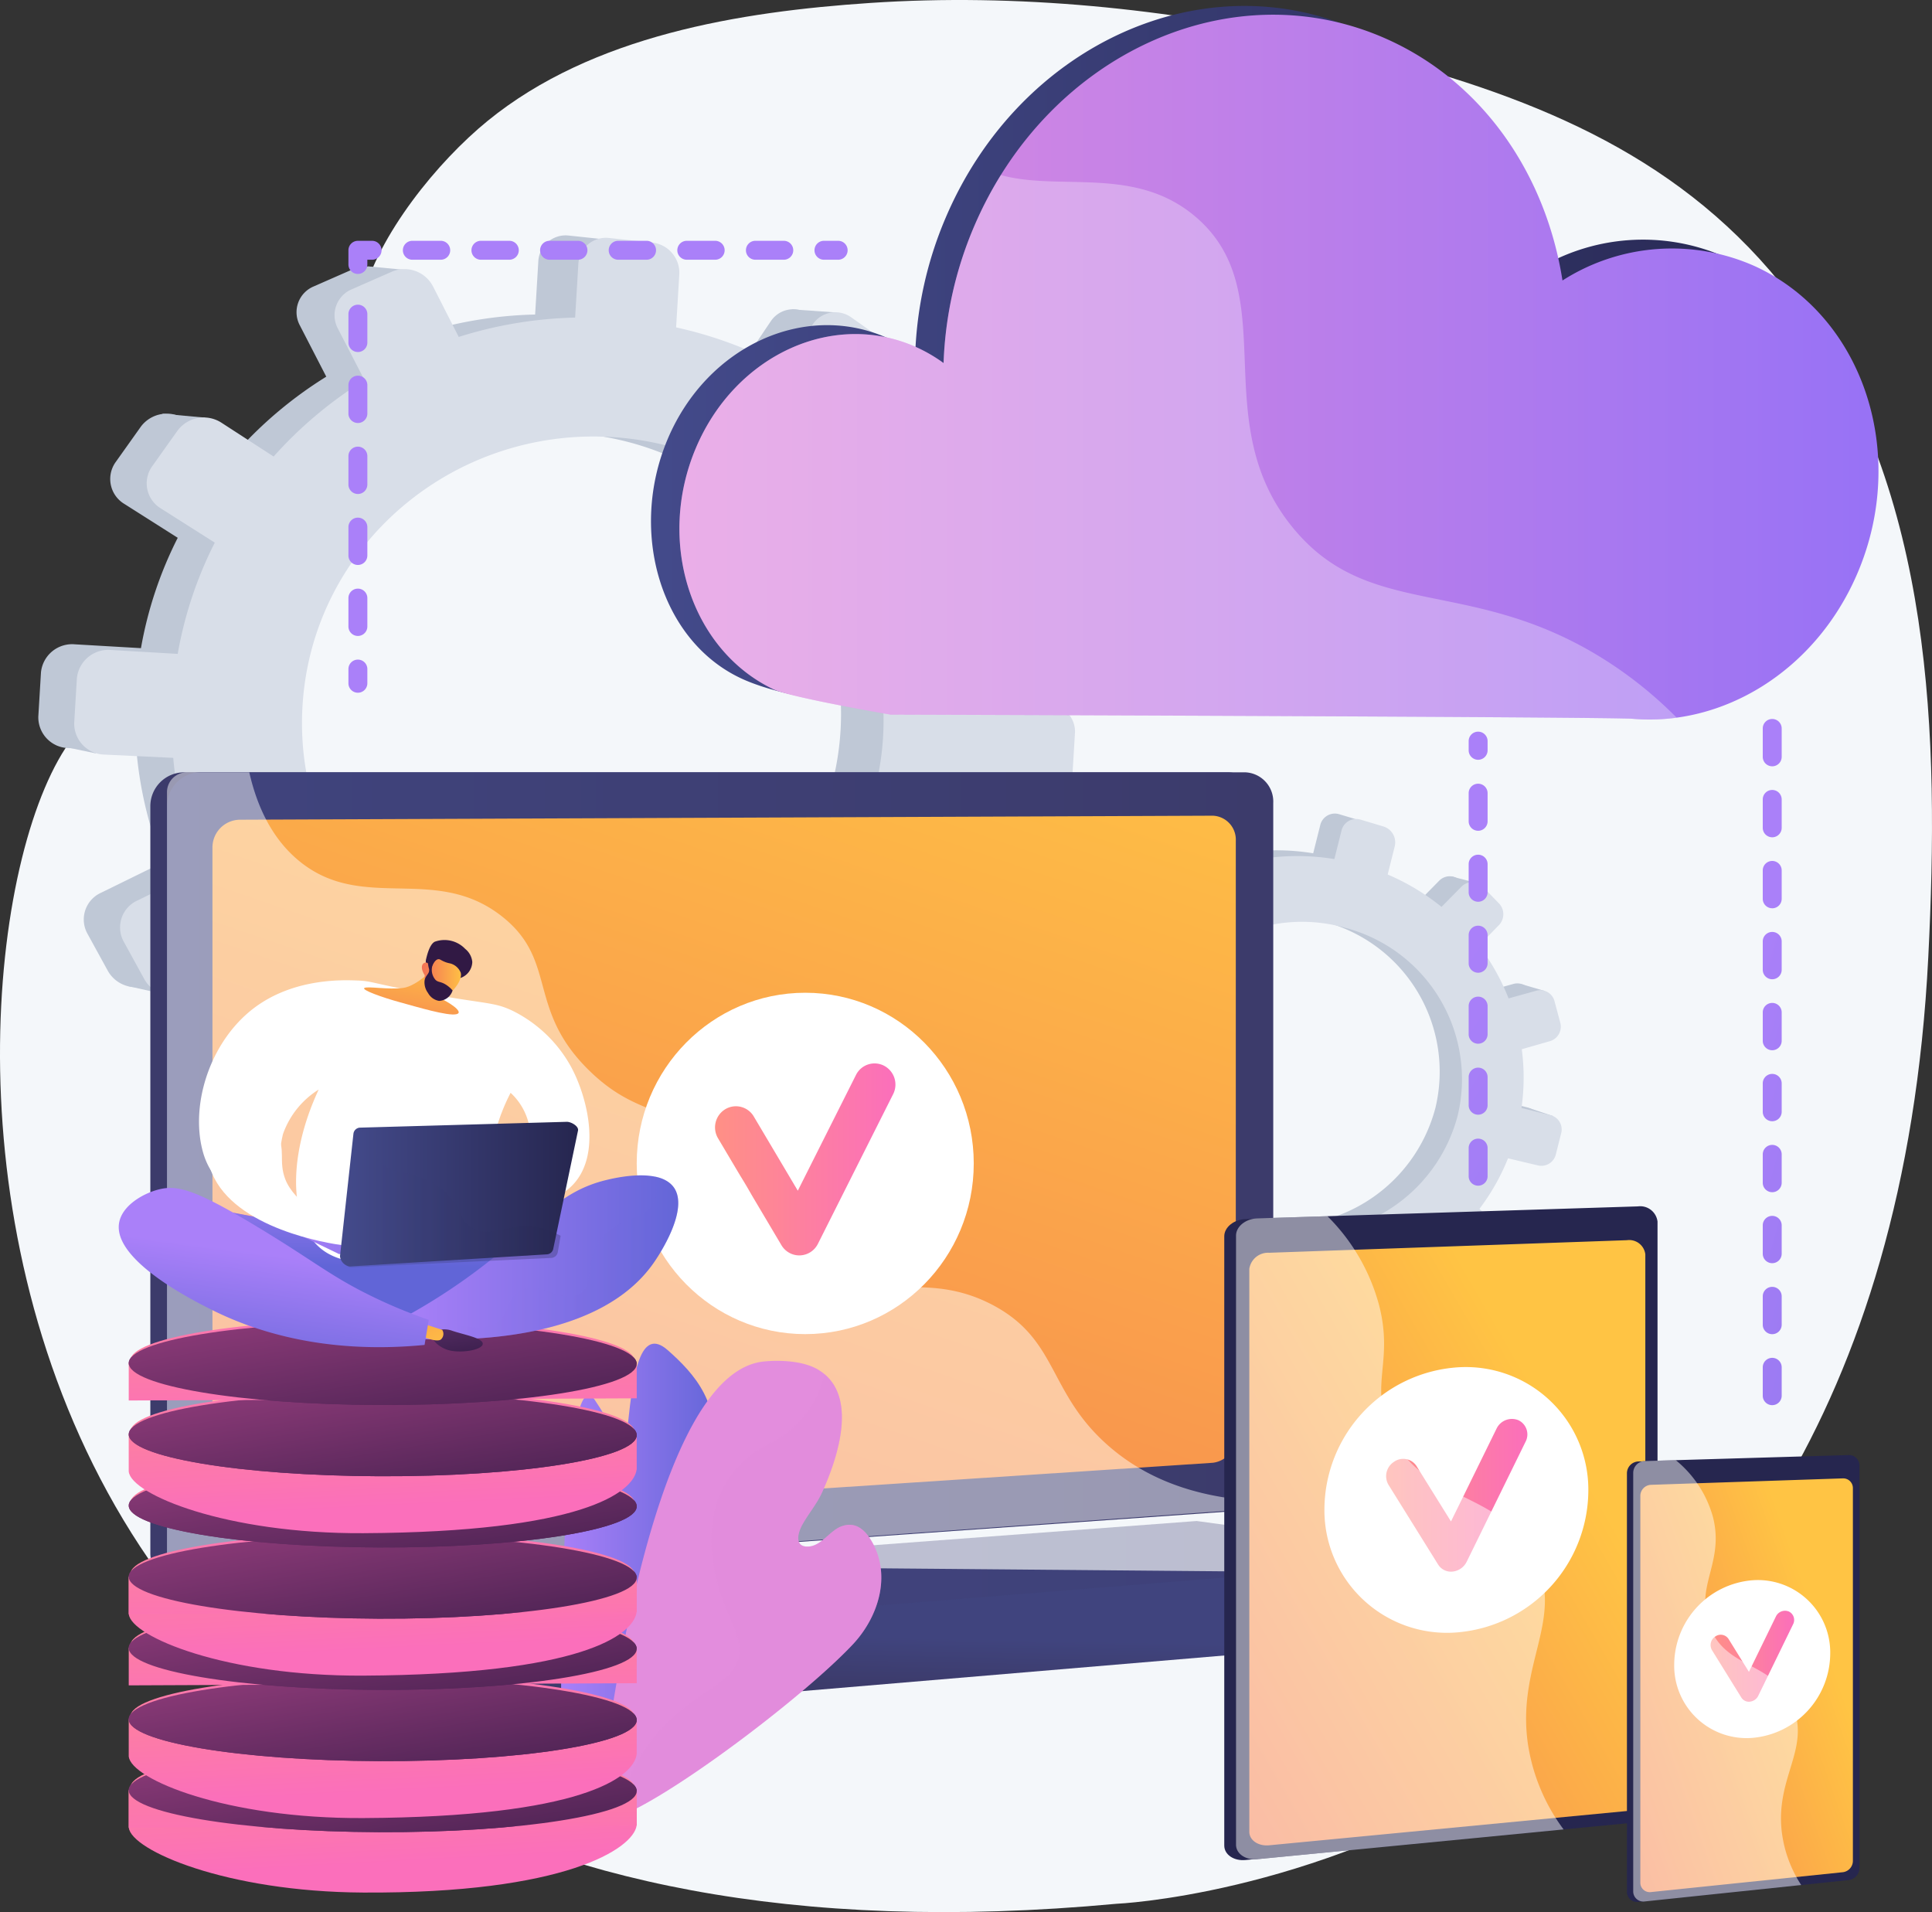 <?xml version="1.0" encoding="UTF-8"?>
<svg xmlns="http://www.w3.org/2000/svg" xmlns:xlink="http://www.w3.org/1999/xlink" width="252.613" height="250" viewBox="0 0 252.613 250">
  <rect x="0" y="0" width="252.613" height="250" fill="#333333" stroke="none"/>
  <defs>
    <linearGradient id="linear-gradient" x1="0.477" y1="0.27" x2="0.853" y2="4.098" gradientUnits="objectBoundingBox">
      <stop offset="0" stop-color="#aa80f9"></stop>
      <stop offset="0.996" stop-color="#6165d7"></stop>
    </linearGradient>
    <linearGradient id="linear-gradient-2" x1="0.422" y1="0.517" x2="0.352" y2="0.841" gradientUnits="objectBoundingBox">
      <stop offset="0" stop-color="#40447e"></stop>
      <stop offset="0.996" stop-color="#3c3b6b"></stop>
    </linearGradient>
    <linearGradient id="linear-gradient-3" x1="0.48" y1="0.467" x2="0.372" y2="0.528" xlink:href="#linear-gradient-2"></linearGradient>
    <linearGradient id="linear-gradient-4" x1="0" y1="0.5" x2="1" y2="0.5" xlink:href="#linear-gradient-2"></linearGradient>
    <linearGradient id="linear-gradient-5" x1="0.86" y1="-0.265" x2="-0.019" y2="1.502" gradientUnits="objectBoundingBox">
      <stop offset="0" stop-color="#ffc444"></stop>
      <stop offset="0.996" stop-color="#f36f56"></stop>
    </linearGradient>
    <linearGradient id="linear-gradient-7" y1="0.5" x2="1" y2="0.5" gradientUnits="objectBoundingBox">
      <stop offset="0" stop-color="#ff9085"></stop>
      <stop offset="1" stop-color="#fb6fbb"></stop>
    </linearGradient>
    <linearGradient id="linear-gradient-9" x1="1.095" y1="0.828" x2="0.375" y2="0.425" gradientUnits="objectBoundingBox">
      <stop offset="0" stop-color="#444b8c"></stop>
      <stop offset="0.996" stop-color="#26264f"></stop>
    </linearGradient>
    <linearGradient id="linear-gradient-10" x1="-5.913" y1="1.788" x2="-3.355" y2="1.85" xlink:href="#linear-gradient-9"></linearGradient>
    <linearGradient id="linear-gradient-11" x1="0.744" y1="0.267" x2="-0.229" y2="1.123" xlink:href="#linear-gradient-5"></linearGradient>
    <linearGradient id="linear-gradient-13" x1="1.189" y1="0.799" x2="0.354" y2="0.433" xlink:href="#linear-gradient-9"></linearGradient>
    <linearGradient id="linear-gradient-14" x1="-12.996" y1="2.737" x2="-9.753" y2="2.799" xlink:href="#linear-gradient-9"></linearGradient>
    <linearGradient id="linear-gradient-15" x1="0.79" y1="0.283" x2="-0.364" y2="1.08" xlink:href="#linear-gradient-5"></linearGradient>
    <linearGradient id="linear-gradient-17" x1="0" y1="0.5" x2="1" y2="0.5" xlink:href="#linear-gradient-9"></linearGradient>
    <linearGradient id="linear-gradient-18" y1="0.5" x2="1" y2="0.5" gradientUnits="objectBoundingBox">
      <stop offset="0.004" stop-color="#e38ddd"></stop>
      <stop offset="1" stop-color="#9571f6"></stop>
    </linearGradient>
    <linearGradient id="linear-gradient-19" x1="0.496" y1="0.44" x2="0.871" y2="6.222" xlink:href="#linear-gradient"></linearGradient>
    <linearGradient id="linear-gradient-20" x1="0.515" y1="3.594" x2="0.89" y2="82.888" xlink:href="#linear-gradient"></linearGradient>
    <linearGradient id="linear-gradient-21" x1="0.544" y1="1.431" x2="0.919" y2="9.36" xlink:href="#linear-gradient"></linearGradient>
    <linearGradient id="linear-gradient-22" x1="0.543" y1="16.236" x2="0.757" y2="95.53" xlink:href="#linear-gradient"></linearGradient>
    <linearGradient id="linear-gradient-23" x1="0.504" y1="28.38" x2="0.522" y2="167.148" xlink:href="#linear-gradient"></linearGradient>
    <linearGradient id="linear-gradient-24" x1="0.543" y1="28.347" x2="0.757" y2="167.113" xlink:href="#linear-gradient"></linearGradient>
    <linearGradient id="linear-gradient-25" x1="0" y1="0.5" x2="1" y2="0.5" xlink:href="#linear-gradient"></linearGradient>
    <linearGradient id="linear-gradient-27" x1="1.52" y1="0.168" x2="2.423" y2="0.168" xlink:href="#linear-gradient-18"></linearGradient>
    <linearGradient id="linear-gradient-28" x1="1.595" y1="0.151" x2="2.491" y2="0.151" xlink:href="#linear-gradient-18"></linearGradient>
    <linearGradient id="linear-gradient-29" x1="0.195" y1="-0.97" x2="0.619" y2="0.678" xlink:href="#linear-gradient-7"></linearGradient>
    <linearGradient id="linear-gradient-30" x1="1.332" y1="1.379" x2="0.096" y2="0.131" gradientUnits="objectBoundingBox">
      <stop offset="0" stop-color="#311944"></stop>
      <stop offset="1" stop-color="#893976"></stop>
    </linearGradient>
    <linearGradient id="linear-gradient-31" x1="0.501" y1="0.97" x2="0.498" y2="-0.114" xlink:href="#linear-gradient-7"></linearGradient>
    <linearGradient id="linear-gradient-32" x1="0.198" y1="-2.702" x2="0.619" y2="1.776" xlink:href="#linear-gradient-7"></linearGradient>
    <linearGradient id="linear-gradient-35" x1="0.195" y1="-1.004" x2="0.619" y2="0.703" xlink:href="#linear-gradient-7"></linearGradient>
    <linearGradient id="linear-gradient-44" x1="0.198" y1="-2.702" x2="0.619" y2="1.776" xlink:href="#linear-gradient-7"></linearGradient>
    <linearGradient id="linear-gradient-71" x1="0.505" y1="-0.112" x2="0.495" y2="0.524" xlink:href="#linear-gradient-7"></linearGradient>
    <linearGradient id="linear-gradient-72" x1="0.505" y1="-0.112" x2="0.495" y2="0.524" xlink:href="#linear-gradient"></linearGradient>
    <linearGradient id="linear-gradient-74" x1="-0.017" y1="0.5" x2="1" y2="0.5" xlink:href="#linear-gradient"></linearGradient>
    <linearGradient id="linear-gradient-75" x1="0.907" y1="1.663" x2="-0.146" y2="-1.371" gradientUnits="objectBoundingBox">
      <stop offset="0" stop-color="#311944"></stop>
      <stop offset="1" stop-color="#6b3976"></stop>
    </linearGradient>
    <linearGradient id="linear-gradient-76" x1="1.065" y1="1.559" x2="-2.052" y2="-3.747" xlink:href="#linear-gradient-5"></linearGradient>
    <linearGradient id="linear-gradient-77" x1="0.538" y1="0.417" x2="0.339" y2="1.221" xlink:href="#linear-gradient"></linearGradient>
    <linearGradient id="linear-gradient-81" x1="0.093" y1="1.925" x2="0.829" y2="-0.282" gradientUnits="objectBoundingBox">
      <stop offset="0.004" stop-color="#f36f56"></stop>
      <stop offset="1" stop-color="#ffc444"></stop>
    </linearGradient>
    <linearGradient id="linear-gradient-82" x1="-28.093" y1="-11.151" x2="-28.763" y2="-12.899" xlink:href="#linear-gradient-75"></linearGradient>
    <linearGradient id="linear-gradient-83" x1="0" y1="0.5" x2="1" y2="0.5" xlink:href="#linear-gradient-81"></linearGradient>
    <linearGradient id="linear-gradient-84" x1="-46.77" y1="-11.853" x2="-47.881" y2="-13.664" xlink:href="#linear-gradient-75"></linearGradient>
  </defs>
  <g id="Group_2749" data-name="Group 2749" transform="translate(-440.368 -455)">
    <path id="Path_3212" data-name="Path 3212" d="M611.891,460.332c-18.893-4.215-38.536-6.235-57.742-4.947-17.022,1.141-36.318,4.257-50.016,15.415-6.528,5.318-14.313,14.873-16.448,23.3,0,0-11.24,44.371-33.719,53.879S415.877,719.758,586.343,703.912c0,0,100.123-4.152,106.151-123.76,1.456-28.893.643-60.657-16.8-84.817-13.369-18.514-32.1-26.746-53.625-32.506Q617.022,461.479,611.891,460.332Z" fill="#f4f7fa"></path>
    <path id="Path_3213" data-name="Path 3213" d="M3023.021,1597.563a1.238,1.238,0,0,1-1.238-1.237v-3.712a1.237,1.237,0,1,1,2.475,0v3.712A1.237,1.237,0,0,1,3023.021,1597.563Zm0-9.281a1.238,1.238,0,0,1-1.238-1.237v-3.712a1.237,1.237,0,1,1,2.475,0v3.712A1.237,1.237,0,0,1,3023.021,1588.282Zm0-9.281a1.238,1.238,0,0,1-1.238-1.237v-3.712a1.237,1.237,0,1,1,2.475,0v3.712A1.237,1.237,0,0,1,3023.021,1579Zm0-9.281a1.238,1.238,0,0,1-1.238-1.237v-3.712a1.237,1.237,0,1,1,2.475,0v3.712A1.237,1.237,0,0,1,3023.021,1569.72Zm0-9.281a1.238,1.238,0,0,1-1.238-1.237v-3.712a1.237,1.237,0,1,1,2.475,0v3.712A1.237,1.237,0,0,1,3023.021,1560.44Zm0-9.281a1.238,1.238,0,0,1-1.238-1.237v-3.712a1.237,1.237,0,1,1,2.475,0v3.712A1.237,1.237,0,0,1,3023.021,1551.159Zm0-9.281a1.238,1.238,0,0,1-1.238-1.237v-3.712a1.237,1.237,0,1,1,2.475,0v3.712A1.237,1.237,0,0,1,3023.021,1541.878Zm0-9.281a1.238,1.238,0,0,1-1.238-1.237v-3.712a1.237,1.237,0,1,1,2.475,0v3.712A1.237,1.237,0,0,1,3023.021,1532.6Zm0-9.281a1.238,1.238,0,0,1-1.238-1.237v-3.712a1.237,1.237,0,1,1,2.475,0v3.712A1.237,1.237,0,0,1,3023.021,1523.317Zm0-9.281a1.238,1.238,0,0,1-1.238-1.237v-3.712a1.237,1.237,0,1,1,2.475,0v3.712A1.237,1.237,0,0,1,3023.021,1514.036Z" transform="translate(-2350.931 -958.844)" fill="url(#linear-gradient)"></path>
    <g id="Group_2713" data-name="Group 2713" transform="translate(445.38 485.781)">
      <g id="Group_2709" data-name="Group 2709" transform="translate(0 0)">
        <g id="Group_2708" data-name="Group 2708">
          <g id="Group_2707" data-name="Group 2707">
            <path id="Path_3214" data-name="Path 3214" d="M623.067,860.3l-7.14-.417a50.963,50.963,0,0,0-2.5-13.7l6.247-3.138a3.577,3.577,0,0,0,1.553-4.749l-2.263-4.714A3.487,3.487,0,0,0,614.3,831.9l-6.165,3.025a52.568,52.568,0,0,0-9.211-11l3.783-5.684a3.715,3.715,0,0,0-1.008-5.052l-4.393-3.106a3.536,3.536,0,0,0-5.009.839l-3.787,5.623a53.5,53.5,0,0,0-13.959-5.191l.415-6.913a3.942,3.942,0,0,0-3.522-4.09l-5.541-.587a3.582,3.582,0,0,0-4.026,3.33l-.42,6.989a54.147,54.147,0,0,0-15.1,2.508l-3.329-6.541a4.164,4.164,0,0,0-5.314-1.927l-5.238,2.3a3.652,3.652,0,0,0-1.781,5.085l3.454,6.7a53.759,53.759,0,0,0-11.786,9.9l-6.715-4.35a4.236,4.236,0,0,0-5.723.958l-3.35,4.711a3.8,3.8,0,0,0,1.2,5.437l6.953,4.412a51.456,51.456,0,0,0-4.809,14.428l-8.628-.5a4.093,4.093,0,0,0-4.447,3.678l-.346,5.763a4.024,4.024,0,0,0,3.978,4.124l8.863.422a50.955,50.955,0,0,0,3.467,14.517l-8.084,3.967a3.834,3.834,0,0,0-1.847,5.276l2.764,5.035a4.2,4.2,0,0,0,5.572,1.557l8.182-4.11a52.826,52.826,0,0,0,10.325,10.408l-5.023,7.459a3.62,3.62,0,0,0,1.16,5.241l4.929,2.839a4.2,4.2,0,0,0,5.511-1.354l4.987-7.494a53.737,53.737,0,0,0,13.9,3.765l-.52,8.657a3.522,3.522,0,0,0,3.6,3.734l5.576,0a4.011,4.011,0,0,0,3.989-3.692l.515-8.563a54.1,54.1,0,0,0,13.712-3.354l3.77,7.308a3.51,3.51,0,0,0,4.877,1.362l4.738-2.622a3.746,3.746,0,0,0,1.607-4.913l-3.655-7.181a53.65,53.65,0,0,0,10.245-9.332l6.565,4.166a3.52,3.52,0,0,0,4.837-1.188l2.813-4.445a3.546,3.546,0,0,0-.974-4.883l-6.344-4.11a51.447,51.447,0,0,0,4.447-13.021l7.337.349a3.529,3.529,0,0,0,3.632-3.361l.311-5.175A3.469,3.469,0,0,0,623.067,860.3Zm-60.36,39.13c-21.173-.485-37.867-17.943-36.6-38.978s19.942-36.594,41.036-34.81c20.378,1.723,35.434,19.094,34.246,38.852S583.161,899.9,562.707,899.433Z" transform="translate(-496.5 -799.742)" fill="#bfc8d6"></path>
            <path id="Path_3215" data-name="Path 3215" d="M963.92,845.555l-5.074-.481-2.027,4.454Z" transform="translate(-915.718 -841.027)" fill="#bfc8d6"></path>
            <path id="Path_3216" data-name="Path 3216" d="M1599.663,907.961l5.86.411-.26,4.325Z" transform="translate(-1501.166 -898.298)" fill="#bfc8d6"></path>
            <path id="Path_3217" data-name="Path 3217" d="M1835.894,1156.67l5.831.587-1.658,3.185Z" transform="translate(-1716.305 -1124.802)" fill="#bfc8d6"></path>
            <path id="Path_3218" data-name="Path 3218" d="M1919.668,1479.05l5.875.822-2.1,2.748Z" transform="translate(-1792.599 -1418.398)" fill="#bfc8d6"></path>
            <path id="Path_3219" data-name="Path 3219" d="M1782.433,1890.682l5.679,1.162.982-4.634Z" transform="translate(-1667.618 -1790.116)" fill="#bfc8d6"></path>
            <path id="Path_3220" data-name="Path 3220" d="M1522.753,2121.844l5.087,1.244.637-3.774Z" transform="translate(-1431.123 -2001.495)" fill="#bfc8d6"></path>
            <path id="Path_3221" data-name="Path 3221" d="M1181.991,2163.512l-4.568-1.1,4.329-5.664Z" transform="translate(-1116.626 -2035.59)" fill="#bfc8d6"></path>
            <path id="Path_3222" data-name="Path 3222" d="M897.59,2096.638l-5.31-1.434,4.452-4.777Z" transform="translate(-856.942 -1975.187)" fill="#bfc8d6"></path>
            <path id="Path_3223" data-name="Path 3223" d="M678.146,1060.848l5.6.512-2.467,3.958Z" transform="translate(-661.928 -1037.535)" fill="#bfc8d6"></path>
            <path id="Path_3224" data-name="Path 3224" d="M523.5,1513.987l5.1,1.069-.156-4.233Z" transform="translate(-521.085 -1447.334)" fill="#bfc8d6"></path>
            <path id="Path_3225" data-name="Path 3225" d="M626.487,1876.371l4.977,1.12.609-3.307Z" transform="translate(-614.881 -1778.252)" fill="#bfc8d6"></path>
          </g>
          <path id="Path_3226" data-name="Path 3226" d="M676.659,864.34l-7.2-.42a51.379,51.379,0,0,0-2.523-13.807l6.3-3.163a3.606,3.606,0,0,0,1.566-4.787l-2.281-4.753a3.516,3.516,0,0,0-4.7-1.705l-6.216,3.05a53,53,0,0,0-9.287-11.089l3.814-5.73a3.744,3.744,0,0,0-1.016-5.093l-4.43-3.131a3.566,3.566,0,0,0-5.051.845l-3.818,5.669a53.943,53.943,0,0,0-14.075-5.233l.419-6.97a3.974,3.974,0,0,0-3.551-4.123l-5.587-.592a3.611,3.611,0,0,0-4.06,3.357l-.423,7.046a54.6,54.6,0,0,0-15.22,2.529l-3.357-6.595A4.2,4.2,0,0,0,590.6,807.7l-5.281,2.319a3.681,3.681,0,0,0-1.8,5.127l3.483,6.75a54.2,54.2,0,0,0-11.884,9.98l-6.77-4.386a4.271,4.271,0,0,0-5.77.966l-3.378,4.749a3.832,3.832,0,0,0,1.214,5.482l7.011,4.448a51.868,51.868,0,0,0-4.849,14.546l-8.7-.508a4.126,4.126,0,0,0-4.484,3.708l-.349,5.81a4.057,4.057,0,0,0,4.011,4.158l8.937.426a51.363,51.363,0,0,0,3.5,14.635l-8.151,4a3.865,3.865,0,0,0-1.863,5.319l2.787,5.076a4.239,4.239,0,0,0,5.618,1.569l8.25-4.144a53.259,53.259,0,0,0,10.41,10.493l-5.065,7.519a3.649,3.649,0,0,0,1.17,5.284l4.97,2.862a4.24,4.24,0,0,0,5.557-1.365l5.029-7.555a54.185,54.185,0,0,0,14.019,3.8l-.524,8.728a3.551,3.551,0,0,0,3.632,3.765l5.622,0a4.044,4.044,0,0,0,4.022-3.722l.519-8.633a54.547,54.547,0,0,0,13.826-3.381l3.8,7.367a3.54,3.54,0,0,0,4.917,1.374l4.777-2.643a3.776,3.776,0,0,0,1.62-4.953l-3.685-7.24a54.091,54.091,0,0,0,10.33-9.408l6.62,4.2a3.549,3.549,0,0,0,4.877-1.2l2.836-4.481a3.575,3.575,0,0,0-.982-4.922l-6.4-4.144a51.859,51.859,0,0,0,4.484-13.127l7.4.352a3.558,3.558,0,0,0,3.662-3.388l.314-5.218A3.5,3.5,0,0,0,676.659,864.34ZM615.8,903.789c-21.348-.49-38.18-18.09-36.906-39.3S599,827.6,620.27,829.4c20.547,1.737,35.728,19.25,34.531,39.168S636.422,904.262,615.8,903.789Z" transform="translate(-544.352 -802.969)" fill="#d8dee8"></path>
        </g>
      </g>
      <g id="Group_2712" data-name="Group 2712" transform="translate(126.389 75.134)">
        <g id="Group_2711" data-name="Group 2711">
          <g id="Group_2710" data-name="Group 2710">
            <path id="Path_3227" data-name="Path 3227" d="M1980.411,1680.129l-3.8-.945a27.893,27.893,0,0,0,.037-7.618l3.676-1.057a1.957,1.957,0,0,0,1.315-2.4l-.741-2.764a1.908,1.908,0,0,0-2.337-1.381l-3.621,1a28.766,28.766,0,0,0-3.843-6.846l2.608-2.675a2.032,2.032,0,0,0-.032-2.818l-2.049-2.114a1.935,1.935,0,0,0-2.778-.055l-2.6,2.642a29.271,29.271,0,0,0-6.983-4.2l.922-3.676a2.157,2.157,0,0,0-1.481-2.555l-2.921-.875a1.96,1.96,0,0,0-2.5,1.384l-.931,3.716a29.62,29.62,0,0,0-8.371-.175l-1.13-3.854a2.278,2.278,0,0,0-2.663-1.573l-3.049.708a2,2,0,0,0-1.471,2.555l1.182,3.949a29.419,29.419,0,0,0-7.338,4.134l-3.172-3.018a2.318,2.318,0,0,0-3.174-.062l-2.277,2.2a2.08,2.08,0,0,0,.1,3.046l3.294,3.075a28.157,28.157,0,0,0-4.043,7.274l-4.589-1.142a2.239,2.239,0,0,0-2.763,1.529l-.768,3.064a2.2,2.2,0,0,0,1.723,2.62l4.724,1.122a27.883,27.883,0,0,0,.4,8.157l-4.748,1.317a2.1,2.1,0,0,0-1.526,2.651l.978,2.987a2.3,2.3,0,0,0,2.839,1.4l4.815-1.384a28.906,28.906,0,0,0,4.5,6.64l-3.454,3.5a1.981,1.981,0,0,0,.095,2.936l2.364,2.025a2.3,2.3,0,0,0,3.1-.172l3.439-3.527a29.4,29.4,0,0,0,7.1,3.428l-1.154,4.6a1.927,1.927,0,0,0,1.56,2.372l3,.564a2.195,2.195,0,0,0,2.518-1.583l1.141-4.553a29.6,29.6,0,0,0,7.713-.419l1.29,4.311a1.921,1.921,0,0,0,2.485,1.225l2.813-.932a2.05,2.05,0,0,0,1.36-2.48l-1.24-4.231a29.359,29.359,0,0,0,6.452-3.984l3.11,2.9a1.926,1.926,0,0,0,2.721-.151l1.962-2.107a1.941,1.941,0,0,0-.031-2.724l-3-2.851a28.149,28.149,0,0,0,3.706-6.554l3.911.929a1.931,1.931,0,0,0,2.292-1.441l.69-2.752A1.9,1.9,0,0,0,1980.411,1680.129ZM1944,1695.079a20.262,20.262,0,0,1-15.749-24.658,20.574,20.574,0,0,1,25.584-14.578,20.291,20.291,0,0,1,14.495,24.352A20.609,20.609,0,0,1,1944,1695.079Z" transform="translate(-1912.051 -1641.242)" fill="#bfc8d6"></path>
            <path id="Path_3228" data-name="Path 3228" d="M2225.974,1642.791l-2.68-.771-1.54,2.19Z" transform="translate(-2194.102 -1641.95)" fill="#bfc8d6"></path>
            <path id="Path_3229" data-name="Path 3229" d="M2566.159,1738.452l3.11.813-.577,2.3Z" transform="translate(-2507.756 -1729.772)" fill="#bfc8d6"></path>
            <path id="Path_3230" data-name="Path 3230" d="M2668.092,1896.057l3.076.9-1.213,1.546Z" transform="translate(-2600.588 -1873.306)" fill="#bfc8d6"></path>
            <path id="Path_3231" data-name="Path 3231" d="M2680.6,2077.89l3.077,1.035-1.407,1.266Z" transform="translate(-2611.976 -2038.903)" fill="#bfc8d6"></path>
            <path id="Path_3232" data-name="Path 3232" d="M2561.657,2292.267l2.937,1.2,1-2.393Z" transform="translate(-2503.657 -2233.052)" fill="#bfc8d6"></path>
            <path id="Path_3233" data-name="Path 3233" d="M2399.633,2389.4l2.61,1.183.724-1.966Z" transform="translate(-2356.099 -2321.889)" fill="#bfc8d6"></path>
            <path id="Path_3234" data-name="Path 3234" d="M2208.938,2375.969l-2.346-1.051,2.9-2.609Z" transform="translate(-2180.293 -2307.035)" fill="#bfc8d6"></path>
            <path id="Path_3235" data-name="Path 3235" d="M2063.654,2311.416l-2.711-1.307,2.876-2.12Z" transform="translate(-2047.649 -2248.458)" fill="#bfc8d6"></path>
            <path id="Path_3236" data-name="Path 3236" d="M2055.136,1727.634l2.96.841-1.726,1.879Z" transform="translate(-2042.36 -1719.92)" fill="#bfc8d6"></path>
            <path id="Path_3237" data-name="Path 3237" d="M1922.956,1960.8l2.634,1.09.343-2.292Z" transform="translate(-1921.983 -1931.176)" fill="#bfc8d6"></path>
            <path id="Path_3238" data-name="Path 3238" d="M1942.763,2166.755l2.564,1.105.662-1.717Z" transform="translate(-1940.021 -2119.277)" fill="#bfc8d6"></path>
          </g>
          <path id="Path_3239" data-name="Path 3239" d="M2008.293,1688.252l-3.829-.953a28.113,28.113,0,0,0,.037-7.68l3.707-1.065a1.973,1.973,0,0,0,1.325-2.417l-.747-2.786a1.924,1.924,0,0,0-2.357-1.392l-3.651,1.013a29,29,0,0,0-3.875-6.9l2.63-2.7a2.049,2.049,0,0,0-.032-2.841l-2.066-2.131a1.951,1.951,0,0,0-2.8-.055l-2.626,2.663a29.522,29.522,0,0,0-7.041-4.235l.929-3.706a2.175,2.175,0,0,0-1.493-2.576l-2.945-.883a1.976,1.976,0,0,0-2.522,1.4l-.939,3.747a29.875,29.875,0,0,0-8.441-.177l-1.139-3.886a2.3,2.3,0,0,0-2.685-1.586l-3.074.714a2.014,2.014,0,0,0-1.483,2.576l1.192,3.982a29.655,29.655,0,0,0-7.4,4.167l-3.2-3.042a2.337,2.337,0,0,0-3.2-.063l-2.3,2.213a2.1,2.1,0,0,0,.1,3.071l3.321,3.1a28.383,28.383,0,0,0-4.076,7.333l-4.627-1.151a2.258,2.258,0,0,0-2.786,1.541l-.774,3.089a2.22,2.22,0,0,0,1.737,2.641l4.763,1.131a28.107,28.107,0,0,0,.4,8.223l-4.787,1.328a2.115,2.115,0,0,0-1.539,2.672l.986,3.011a2.32,2.32,0,0,0,2.863,1.411l4.855-1.4a29.145,29.145,0,0,0,4.539,6.694l-3.483,3.532a2,2,0,0,0,.1,2.96l2.384,2.041a2.32,2.32,0,0,0,3.126-.173l3.467-3.556a29.652,29.652,0,0,0,7.156,3.457l-1.163,4.641a1.943,1.943,0,0,0,1.573,2.391l3.024.569a2.213,2.213,0,0,0,2.539-1.6l1.151-4.59a29.857,29.857,0,0,0,7.777-.422l1.3,4.346a1.937,1.937,0,0,0,2.506,1.235l2.836-.939a2.066,2.066,0,0,0,1.371-2.5l-1.251-4.266a29.6,29.6,0,0,0,6.505-4.017l3.136,2.927a1.942,1.942,0,0,0,2.744-.152l1.978-2.124a1.956,1.956,0,0,0-.031-2.746l-3.022-2.874a28.374,28.374,0,0,0,3.737-6.607l3.943.936a1.947,1.947,0,0,0,2.311-1.452l.7-2.774A1.914,1.914,0,0,0,2008.293,1688.252Zm-36.713,15.071a20.429,20.429,0,0,1-15.88-24.859,20.743,20.743,0,0,1,25.8-14.7,20.457,20.457,0,0,1,14.616,24.551A20.778,20.778,0,0,1,1971.58,1703.323Z" transform="translate(-1936.928 -1648.35)" fill="#d8dee8"></path>
        </g>
      </g>
    </g>
    <g id="Group_2726" data-name="Group 2726" transform="translate(460.025 555.979)">
      <g id="Group_2715" data-name="Group 2715" transform="translate(0 0)">
        <path id="Path_3240" data-name="Path 3240" d="M889.649,2744.294l-204.732-1.783v5.276a2.8,2.8,0,0,0,2.1,2.867l57.892,10.389a7.965,7.965,0,0,0,2.077.1l140.436-11.845a2.664,2.664,0,0,0,2.225-2.8Z" transform="translate(-682.739 -2639.248)" fill="url(#linear-gradient-2)"></path>
        <path id="Path_3241" data-name="Path 3241" d="M801.532,1682.457l-136.573,9.651a4.068,4.068,0,0,1-4.431-4.1v-97.634a4.424,4.424,0,0,1,4.431-4.412H801.532a3.825,3.825,0,0,1,3.641,3.989v88.259A4.169,4.169,0,0,1,801.532,1682.457Z" transform="translate(-660.528 -1585.963)" fill="url(#linear-gradient-3)"></path>
        <path id="Path_3242" data-name="Path 3242" d="M825.921,1682.457l-136.573,9.651a4.068,4.068,0,0,1-4.431-4.1v-97.634a4.424,4.424,0,0,1,4.431-4.412H825.921a3.825,3.825,0,0,1,3.641,3.989v88.259A4.169,4.169,0,0,1,825.921,1682.457Z" transform="translate(-682.739 -1585.963)" fill="url(#linear-gradient-4)"></path>
        <path id="Path_3243" data-name="Path 3243" d="M882.264,1734.054l-127.2,8.384a3.333,3.333,0,0,1-3.605-3.365v-85.478a3.623,3.623,0,0,1,3.605-3.617l127.2-.526a3.135,3.135,0,0,1,3,3.269v77.855A3.414,3.414,0,0,1,882.264,1734.054Z" transform="translate(-743.337 -1643.782)" fill="url(#linear-gradient-5)"></path>
        <path id="Path_3244" data-name="Path 3244" d="M822.513,2661.5l-137.6,10.159,59.995,10.766a7.965,7.965,0,0,0,2.077.1l142.661-12.033-64.947-8.921A10.453,10.453,0,0,0,822.513,2661.5Z" transform="translate(-682.739 -2565.448)" fill="url(#linear-gradient-4)"></path>
        <g id="Group_2714" data-name="Group 2714" transform="translate(63.595 28.819)">
          <ellipse id="Ellipse_398" data-name="Ellipse 398" cx="22.034" cy="22.316" rx="22.034" ry="22.316" fill="#fff"></ellipse>
          <path id="Path_3245" data-name="Path 3245" d="M1498.51,2037.322a2.721,2.721,0,0,1-2.338-1.34l-8.29-13.975a2.782,2.782,0,0,1,.934-3.791,2.708,2.708,0,0,1,3.743.945l5.754,9.7,7.607-15.133a2.711,2.711,0,0,1,3.668-1.208,2.779,2.779,0,0,1,1.193,3.715l-9.841,19.576a2.725,2.725,0,0,1-2.335,1.507Z" transform="translate(-1477.251 -2002.98)" fill="url(#linear-gradient-7)"></path>
        </g>
        <path id="Path_3246" data-name="Path 3246" d="M909.785,2690.881l114.553-8.584,35.453,4.83L946.225,2696.3Z" transform="translate(-887.53 -2584.411)" opacity="0.3" fill="url(#linear-gradient-4)" style="mix-blend-mode: multiply;isolation: isolate"></path>
        <path id="Path_3247" data-name="Path 3247" d="M793.016,1655.679c-10.529-5.665-18.807,1.513-26.8-5.569-4.844-4.294-2.466-7.5-8.426-13.912-6.6-7.107-10.9-4.718-17.533-11.114-8.388-8.088-4.193-14.38-11.419-20.186-8.766-7.044-18.219-.524-26.563-7.28-3.6-2.914-5.574-7.15-6.6-11.655H687.51a2.592,2.592,0,0,0-2.593,2.59v101.206a2.382,2.382,0,0,0,2.593,2.406l139.19-9.88a2.241,2.241,0,0,0,1.677-1.025c-10.189-.371-16.449-3.787-20.45-7.318C800.1,1667.033,801.457,1660.221,793.016,1655.679Z" transform="translate(-682.739 -1585.963)" fill="#fff" opacity="0.48" style="mix-blend-mode: soft-light;isolation: isolate"></path>
      </g>
      <g id="Group_2720" data-name="Group 2720" transform="translate(140.417 56.748)">
        <g id="Group_2717" data-name="Group 2717">
          <g id="Group_2716" data-name="Group 2716">
            <path id="Path_3248" data-name="Path 3248" d="M2288.343,2238.635v76.226c0,1.14-1.247,1.474-2.662,1.612l-48.937,5.473-.748.073c-1.535.149-2.794-.7-2.794-1.894v-79.653c0-1.191,1.259-2.205,2.794-2.254l1.015-.032,49.11.161C2287.535,2238.3,2288.343,2237.5,2288.343,2238.635Z" transform="translate(-2233.201 -2236.556)" fill="url(#linear-gradient-9)"></path>
            <path id="Path_3249" data-name="Path 3249" d="M2305.555,2223.539v76.205a2.667,2.667,0,0,1-2.569,2.322l-49.75,4.832c-1.534.149-2.793-.7-2.793-1.894v-79.631c0-1.191,1.259-2.2,2.793-2.253l49.75-1.571A2.28,2.28,0,0,1,2305.555,2223.539Z" transform="translate(-2248.904 -2221.546)" fill="url(#linear-gradient-10)"></path>
            <path id="Path_3250" data-name="Path 3250" d="M2321.677,2272.927v70.615a2.489,2.489,0,0,1-2.4,2.165l-46.78,4.483c-1.428.137-2.6-.658-2.6-1.768v-73.594a2.474,2.474,0,0,1,2.6-2.108l46.78-1.644A2.122,2.122,0,0,1,2321.677,2272.927Z" transform="translate(-2266.621 -2266.653)" fill="url(#linear-gradient-11)"></path>
          </g>
        </g>
        <g id="Group_2718" data-name="Group 2718" transform="translate(13.099 21.02)">
          <path id="Path_3251" data-name="Path 3251" d="M2414.411,2473.233a18.694,18.694,0,0,1-17.2,18.423,16.025,16.025,0,0,1-17.305-16.223,18.685,18.685,0,0,1,17.305-18.43A16.027,16.027,0,0,1,2414.411,2473.233Z" transform="translate(-2379.907 -2456.97)" fill="#fff"></path>
          <path id="Path_3252" data-name="Path 3252" d="M2478.781,2552.687a1.982,1.982,0,0,1-1.832-.921l-6.5-10.443a2.229,2.229,0,0,1,.733-2.994,2.07,2.07,0,0,1,2.937.55l4.51,7.249,5.951-12.121a2.228,2.228,0,0,1,2.865-1.115,2.054,2.054,0,0,1,.931,2.822l-7.691,15.676a2.319,2.319,0,0,1-1.828,1.29Z" transform="translate(-2462.083 -2525.952)" fill="url(#linear-gradient-7)"></path>
        </g>
        <g id="Group_2719" data-name="Group 2719" transform="translate(1.539 1.284)" opacity="0.48" style="mix-blend-mode: soft-light;isolation: isolate">
          <path id="Path_3253" data-name="Path 3253" d="M2289.473,2280.485c-4.526-9.083-15.1-6.915-19.078-16.821-2.371-5.909.58-8.712-1.2-15.921a25.755,25.755,0,0,0-6.8-11.819l-9.158.289c-1.534.049-2.793,1.063-2.793,2.253V2318.1c0,1.191,1.259,2.043,2.793,1.894l40.036-3.889a24.949,24.949,0,0,1-4.691-11.356C2287.163,2294.321,2293.493,2288.553,2289.473,2280.485Z" transform="translate(-2250.443 -2235.925)" fill="#fff"></path>
        </g>
      </g>
      <g id="Group_2725" data-name="Group 2725" transform="translate(193.068 89.264)">
        <g id="Group_2722" data-name="Group 2722">
          <g id="Group_2721" data-name="Group 2721">
            <path id="Path_3254" data-name="Path 3254" d="M2852.474,2595.551v52.605c0,.787-.672,1-1.435,1.084l-26.262,3.251-.4.042a1.321,1.321,0,0,1-1.493-1.331v-54.722a1.55,1.55,0,0,1,1.493-1.532l.543-.016,26.356.4C2852.038,2595.315,2852.474,2594.764,2852.474,2595.551Z" transform="translate(-2822.884 -2594.11)" fill="url(#linear-gradient-13)"></path>
            <path id="Path_3255" data-name="Path 3255" d="M2861.676,2587.106v52.6a1.606,1.606,0,0,1-1.385,1.575l-26.7,2.8a1.321,1.321,0,0,1-1.493-1.331v-54.714a1.55,1.55,0,0,1,1.493-1.532l26.7-.787A1.362,1.362,0,0,1,2861.676,2587.106Z" transform="translate(-2831.272 -2585.717)" fill="url(#linear-gradient-14)"></path>
            <path id="Path_3256" data-name="Path 3256" d="M2870.284,2621.09v48.733a1.5,1.5,0,0,1-1.294,1.469l-25.109,2.6a1.232,1.232,0,0,1-1.389-1.242v-50.573a1.45,1.45,0,0,1,1.389-1.432l25.109-.843A1.267,1.267,0,0,1,2870.284,2621.09Z" transform="translate(-2840.74 -2616.754)" fill="url(#linear-gradient-15)"></path>
          </g>
        </g>
        <g id="Group_2723" data-name="Group 2723" transform="translate(6.182 16.347)">
          <path id="Path_3257" data-name="Path 3257" d="M2912.522,2778.452a11.127,11.127,0,0,1-10.181,10.985,9.468,9.468,0,0,1-10.218-9.621,11.123,11.123,0,0,1,10.218-10.987A9.469,9.469,0,0,1,2912.522,2778.452Z" transform="translate(-2892.123 -2768.806)" fill="#fff"></path>
          <path id="Path_3258" data-name="Path 3258" d="M2950.472,2825.605a1.166,1.166,0,0,1-1.082-.545l-3.842-6.2a1.332,1.332,0,0,1,.433-1.781,1.216,1.216,0,0,1,1.735.322l2.665,4.3,3.52-7.22a1.32,1.32,0,0,1,1.7-.669,1.223,1.223,0,0,1,.551,1.677l-4.55,9.338a1.375,1.375,0,0,1-1.081.769Z" transform="translate(-2940.613 -2809.703)" fill="url(#linear-gradient-7)"></path>
        </g>
        <g id="Group_2724" data-name="Group 2724" transform="translate(0.822 0.668)" opacity="0.48" style="mix-blend-mode: soft-light;isolation: isolate">
          <path id="Path_3259" data-name="Path 3259" d="M2852.995,2625.421c-2.437-6.126-9.005-4.679-11.051-10.871-1.67-5.054,2.045-8.015.591-13.867a14.583,14.583,0,0,0-4.877-7.487l-4.07.12a1.55,1.55,0,0,0-1.493,1.532v54.714a1.321,1.321,0,0,0,1.493,1.331l20.472-2.148a16.356,16.356,0,0,1-2.536-6.922C2850.675,2634.67,2855.227,2631.034,2852.995,2625.421Z" transform="translate(-2832.095 -2593.197)" fill="#fff"></path>
        </g>
      </g>
    </g>
    <g id="Group_2728" data-name="Group 2728" transform="translate(525.488 455.777)">
      <path id="Path_3260" data-name="Path 3260" d="M1534.252,496.567a26.537,26.537,0,0,0-25.136,1.867c-2.148-13.73-10.226-25.737-22.693-31.437-20.307-9.284-44.522,1.7-54.19,24.407a49.8,49.8,0,0,0-3.974,17.816,19.955,19.955,0,0,0-3.279-1.944c-10.866-5.1-23.872.746-29.079,13.029-5.2,12.259-.867,26.808,10.1,31.537,5.877,2.534,15.33,3.322,15.33,3.322s94,.3,96.946.552c11.779,1.018,23.77-6.188,29.26-18.766C1554.419,521.186,1548.448,503.077,1534.252,496.567Z" transform="translate(-1393.712 -463.697)" fill="url(#linear-gradient-17)"></path>
      <path id="Path_3261" data-name="Path 3261" d="M1575.871,509.424a26.569,26.569,0,0,0-25.157,1.869c-2.15-13.736-10.234-25.747-22.712-31.449-20.324-9.287-44.56,1.707-54.236,24.42a49.818,49.818,0,0,0-3.977,17.824,19.982,19.982,0,0,0-3.281-1.945c-10.875-5.107-23.891.748-29.1,13.036-5.2,12.264-.689,26.372,10.11,31.549,2.291,1.1,15.342,3.323,15.342,3.323s94.083.294,97.027.548c11.789,1.018,23.79-6.192,29.285-18.776C1596.056,534.053,1590.079,515.936,1575.871,509.424Z" transform="translate(-1431.536 -475.397)" fill="url(#linear-gradient-18)"></path>
      <g id="Group_2727" data-name="Group 2727" transform="translate(3.708 22.112)" opacity="0.3" style="mix-blend-mode: soft-light;isolation: isolate">
        <path id="Path_3262" data-name="Path 3262" d="M1515.5,757.51c-11.576-14.058-1.068-30.664-12.705-40.655-7.9-6.783-17.715-3.354-25.516-5.5a50.065,50.065,0,0,0-7.486,24.579,19.982,19.982,0,0,0-3.281-1.945c-10.875-5.107-23.891.748-29.1,13.036-5.2,12.265-.689,26.372,10.11,31.55,2.291,1.1,15.342,3.323,15.342,3.323s94.083.294,97.027.548a26.033,26.033,0,0,0,5.755-.147A53.32,53.32,0,0,0,1555,773.964C1538.093,763.926,1525.308,769.426,1515.5,757.51Z" transform="translate(-1435.244 -711.354)" fill="#fff"></path>
      </g>
    </g>
    <path id="Path_3263" data-name="Path 3263" d="M2592.349,1585.414a1.238,1.238,0,0,1-1.238-1.237v-3.712a1.238,1.238,0,0,1,2.475,0v3.712A1.238,1.238,0,0,1,2592.349,1585.414Zm0-9.281a1.238,1.238,0,0,1-1.238-1.238v-3.712a1.238,1.238,0,0,1,2.475,0v3.712A1.238,1.238,0,0,1,2592.349,1576.133Zm0-9.281a1.238,1.238,0,0,1-1.238-1.237V1561.9a1.238,1.238,0,0,1,2.475,0v3.712A1.238,1.238,0,0,1,2592.349,1566.852Zm0-9.281a1.238,1.238,0,0,1-1.238-1.237v-3.712a1.238,1.238,0,0,1,2.475,0v3.712A1.238,1.238,0,0,1,2592.349,1557.571Zm0-9.281a1.238,1.238,0,0,1-1.238-1.237v-3.712a1.238,1.238,0,0,1,2.475,0v3.712A1.238,1.238,0,0,1,2592.349,1548.291Zm0-9.281a1.238,1.238,0,0,1-1.238-1.237v-3.712a1.238,1.238,0,0,1,2.475,0v3.712A1.238,1.238,0,0,1,2592.349,1539.01Zm0-9.281a1.238,1.238,0,0,1-1.238-1.237v-1.237a1.238,1.238,0,0,1,2.475,0v1.237A1.238,1.238,0,0,1,2592.349,1529.729Z" transform="translate(-1958.712 -975.39)" fill="url(#linear-gradient-19)"></path>
    <g id="Group_2734" data-name="Group 2734" transform="translate(485.925 486.485)">
      <g id="Group_2729" data-name="Group 2729" transform="translate(0 54.756)">
        <path id="Path_3264" data-name="Path 3264" d="M951.837,1425.227a1.237,1.237,0,0,1-1.237-1.237v-1.856a1.237,1.237,0,1,1,2.475,0v1.856A1.238,1.238,0,0,1,951.837,1425.227Z" transform="translate(-950.6 -1420.896)" fill="url(#linear-gradient-20)"></path>
      </g>
      <g id="Group_2730" data-name="Group 2730" transform="translate(0 8.353)">
        <path id="Path_3265" data-name="Path 3265" d="M951.837,944.486a1.238,1.238,0,0,1-1.237-1.237v-3.712a1.237,1.237,0,0,1,2.475,0v3.712A1.238,1.238,0,0,1,951.837,944.486Zm0-9.281a1.238,1.238,0,0,1-1.237-1.238v-3.712a1.237,1.237,0,0,1,2.475,0v3.712A1.238,1.238,0,0,1,951.837,935.205Zm0-9.281a1.237,1.237,0,0,1-1.237-1.237v-3.712a1.237,1.237,0,0,1,2.475,0v3.712A1.237,1.237,0,0,1,951.837,925.925Zm0-9.281a1.237,1.237,0,0,1-1.237-1.237v-3.712a1.237,1.237,0,0,1,2.475,0v3.712A1.238,1.238,0,0,1,951.837,916.644Zm0-9.281a1.238,1.238,0,0,1-1.237-1.237v-3.712a1.237,1.237,0,0,1,2.475,0v3.712A1.238,1.238,0,0,1,951.837,907.363Z" transform="translate(-950.6 -901.176)" fill="url(#linear-gradient-21)"></path>
      </g>
      <g id="Group_2731" data-name="Group 2731" transform="translate(0 0)">
        <path id="Path_3266" data-name="Path 3266" d="M951.837,811.957a1.237,1.237,0,0,1-1.237-1.237v-1.856a1.238,1.238,0,0,1,1.237-1.237h1.856a1.237,1.237,0,0,1,0,2.475h-.619v.619A1.237,1.237,0,0,1,951.837,811.957Z" transform="translate(-950.6 -807.626)" fill="url(#linear-gradient-22)"></path>
      </g>
      <g id="Group_2732" data-name="Group 2732" transform="translate(7.115 0)">
        <path id="Path_3267" data-name="Path 3267" d="M1080.1,810.1h-3.712a1.237,1.237,0,0,1,0-2.475h3.712a1.237,1.237,0,1,1,0,2.475Zm-8.971,0h-3.712a1.237,1.237,0,0,1,0-2.475h3.712a1.237,1.237,0,0,1,0,2.475Zm-8.971,0h-3.712a1.237,1.237,0,0,1,0-2.475h3.712a1.237,1.237,0,1,1,0,2.475Zm-8.971,0h-3.712a1.237,1.237,0,1,1,0-2.475h3.712a1.237,1.237,0,1,1,0,2.475Zm-8.971,0H1040.5a1.237,1.237,0,1,1,0-2.475h3.712a1.237,1.237,0,0,1,0,2.475Zm-8.971,0h-3.712a1.237,1.237,0,0,1,0-2.475h3.712a1.237,1.237,0,1,1,0,2.475Z" transform="translate(-1030.29 -807.626)" fill="url(#linear-gradient-23)"></path>
      </g>
      <g id="Group_2733" data-name="Group 2733" transform="translate(60.943 0)">
        <path id="Path_3268" data-name="Path 3268" d="M1636.259,810.1H1634.4a1.237,1.237,0,0,1,0-2.475h1.856a1.237,1.237,0,1,1,0,2.475Z" transform="translate(-1633.165 -807.626)" fill="url(#linear-gradient-24)"></path>
      </g>
    </g>
    <g id="Group_2737" data-name="Group 2737" transform="translate(513.733 630.679)">
      <g id="Group_2735" data-name="Group 2735" transform="translate(0)">
        <path id="Path_3269" data-name="Path 3269" d="M1281.33,2439.144c-2.4,8.032-13.626,49.732-14.207,46.249,0,0-3.688.334-4.712-7.592-.1-.8-.18-1.687-.222-2.665-.463-10.661.186-51.121,4.254-45.2s3.657,9.778,4.345,3.232,1.591-12.922,5.235-9.693q.311.276.627.564C1280.108,2427.219,1283.6,2431.573,1281.33,2439.144Z" transform="translate(-1262.06 -2422.609)" fill="url(#linear-gradient-25)"></path>
        <path id="Path_3270" data-name="Path 3270" d="M1284.907,2453.733c-2.4,8.032-13.626,49.732-14.207,46.249,0,0-3.688.334-4.712-7.592.447-5.345,4.666-10.551,6.309-12.872,2.467-3.483,3.628-4.064,2.032-10.825s-.435-9.928,4.064-19.652a18.006,18.006,0,0,0,1.834-10.413C1283.685,2441.808,1287.173,2446.162,1284.907,2453.733Z" transform="translate(-1265.637 -2437.198)" opacity="0.3" fill="url(#linear-gradient-25)" style="mix-blend-mode: multiply;isolation: isolate"></path>
      </g>
      <g id="Group_2736" data-name="Group 2736" transform="translate(4.835 2.246)">
        <path id="Path_3271" data-name="Path 3271" d="M1349.5,2484.862c-6.882,7.3-25.829,21.46-31.594,22.785-1.294.3-1.925-.052-1.606-1.27,0,0,5.579-56.878,21.558-58.524,2.139-.22,5.139-.085,7.047,1.014a6.53,6.53,0,0,1,.9.622c4.281,3.558,1.594,11.3-.292,15.459-.7,1.548-1.816,2.818-2.622,4.3-.685,1.262-.916,2.941.9,2.791,1.666-.139,2.751-2.1,4.25-2.641,1.7-.617,3.038.214,4.139,2.3C1354.491,2476.1,1352.8,2481.354,1349.5,2484.862Z" transform="translate(-1316.214 -2447.764)" fill="url(#linear-gradient-27)"></path>
        <path id="Path_3272" data-name="Path 3272" d="M1366.708,2502.462c-6.882,7.3-25.829,21.46-31.594,22.785.745-1.768,1.615-3.736,2.635-5.91,6.049-12.9,17.585-10.293,13.172-19.769s-3.8-18.828,4.738-23.313a13.388,13.388,0,0,0,7.352-9.166c4.281,3.558,1.594,11.3-.292,15.459-.7,1.548-1.816,2.818-2.622,4.3-.685,1.262-.916,2.941.9,2.791,1.666-.138,2.751-2.095,4.25-2.641,1.7-.617,3.038.214,4.139,2.3C1371.7,2493.7,1370.015,2498.954,1366.708,2502.462Z" transform="translate(-1333.427 -2465.365)" opacity="0.3" fill="url(#linear-gradient-28)" style="mix-blend-mode: multiply;isolation: isolate"></path>
      </g>
    </g>
    <g id="Group_2745" data-name="Group 2745" transform="translate(457.199 627.525)">
      <g id="Group_2738" data-name="Group 2738" transform="translate(0 55.848)">
        <path id="Path_3273" data-name="Path 3273" d="M628.877,3076.393v4.9h.007c.3,2.958,12.673,8.391,30.643,8.491,26.422.148,35.346-5.753,35.761-8.774h.01V3076.5Z" transform="translate(-628.877 -3070.713)" fill="url(#linear-gradient-29)"></path>
        <path id="Path_3274" data-name="Path 3274" d="M695.3,3021.854c0,3.046-15.246,5.452-33.748,5.375-18.174-.076-32.673-2.528-32.673-5.478s14.5-5.356,32.673-5.376C680.052,3016.354,695.3,3018.808,695.3,3021.854Z" transform="translate(-628.877 -3016.053)" fill="url(#linear-gradient-30)"></path>
        <path id="Path_3275" data-name="Path 3275" d="M697.337,3018.207c0,3.024-15.129,5.417-33.495,5.345-18.045-.07-32.444-2.5-32.444-5.429s14.4-5.323,32.444-5.347C682.208,3012.753,697.337,3015.184,697.337,3018.207Z" transform="translate(-631.174 -3012.777)" fill="url(#linear-gradient-31)"></path>
        <path id="Path_3276" data-name="Path 3276" d="M695.3,3081.012V3076.5l-66.421-.1v4.9Z" transform="translate(-628.877 -3070.713)" fill="url(#linear-gradient-32)"></path>
        <path id="Path_3277" data-name="Path 3277" d="M695.3,3021.854c0,3.046-15.246,5.452-33.748,5.375-18.174-.076-32.673-2.528-32.673-5.478s14.5-5.356,32.673-5.376C680.052,3016.354,695.3,3018.808,695.3,3021.854Z" transform="translate(-628.877 -3016.053)" fill="url(#linear-gradient-30)"></path>
        <path id="Path_3278" data-name="Path 3278" d="M697.337,3018.207c0,3.024-15.129,5.417-33.495,5.345-18.045-.07-32.444-2.5-32.444-5.429s14.4-5.323,32.444-5.347C682.208,3012.753,697.337,3015.184,697.337,3018.207Z" transform="translate(-631.174 -3012.777)" fill="url(#linear-gradient-31)"></path>
      </g>
      <g id="Group_2739" data-name="Group 2739" transform="translate(0 46.559)">
        <path id="Path_3279" data-name="Path 3279" d="M628.877,2972.357v4.9h.007c.3,2.958,12.673,8.133,30.643,8.041,28.477-.146,35.346-5.3,35.761-8.324h.01v-4.516Z" transform="translate(-628.877 -2966.677)" fill="url(#linear-gradient-35)"></path>
        <path id="Path_3280" data-name="Path 3280" d="M695.3,2917.818c0,3.047-15.246,5.452-33.748,5.375-18.174-.076-32.673-2.528-32.673-5.478s14.5-5.356,32.673-5.376C680.052,2912.319,695.3,2914.772,695.3,2917.818Z" transform="translate(-628.877 -2912.017)" fill="url(#linear-gradient-30)"></path>
        <path id="Path_3281" data-name="Path 3281" d="M697.337,2914.171c0,3.024-15.129,5.417-33.495,5.345-18.045-.07-32.444-2.5-32.444-5.429s14.4-5.323,32.444-5.347C682.208,2908.716,697.337,2911.147,697.337,2914.171Z" transform="translate(-631.174 -2908.741)" fill="url(#linear-gradient-31)"></path>
        <path id="Path_3282" data-name="Path 3282" d="M695.3,2976.976v-4.516l-66.421-.1v4.9Z" transform="translate(-628.877 -2966.677)" fill="url(#linear-gradient-32)"></path>
        <path id="Path_3283" data-name="Path 3283" d="M695.3,2917.818c0,3.047-15.246,5.452-33.748,5.375-18.174-.076-32.673-2.528-32.673-5.478s14.5-5.356,32.673-5.376C680.052,2912.319,695.3,2914.772,695.3,2917.818Z" transform="translate(-628.877 -2912.017)" fill="url(#linear-gradient-30)"></path>
        <path id="Path_3284" data-name="Path 3284" d="M697.337,2914.171c0,3.024-15.129,5.417-33.495,5.345-18.045-.07-32.444-2.5-32.444-5.429s14.4-5.323,32.444-5.347C682.208,2908.716,697.337,2911.147,697.337,2914.171Z" transform="translate(-631.174 -2908.741)" fill="url(#linear-gradient-31)"></path>
      </g>
      <g id="Group_2740" data-name="Group 2740" transform="translate(0 37.247)">
        <path id="Path_3285" data-name="Path 3285" d="M628.877,2868.065v4.9h.007c.3,2.958,12.673,8.133,30.643,8.041,28.477-.146,35.346-5.3,35.761-8.323h.01v-4.516Z" transform="translate(-628.877 -2862.385)" fill="url(#linear-gradient-35)"></path>
        <path id="Path_3286" data-name="Path 3286" d="M695.3,2813.526c0,3.047-15.246,5.452-33.748,5.375-18.174-.076-32.673-2.528-32.673-5.478s14.5-5.356,32.673-5.376C680.052,2808.027,695.3,2810.48,695.3,2813.526Z" transform="translate(-628.877 -2807.725)" fill="url(#linear-gradient-30)"></path>
        <path id="Path_3287" data-name="Path 3287" d="M697.337,2809.879c0,3.024-15.129,5.417-33.495,5.345-18.045-.07-32.444-2.5-32.444-5.429s14.4-5.323,32.444-5.347C682.208,2804.424,697.337,2806.855,697.337,2809.879Z" transform="translate(-631.174 -2804.449)" fill="url(#linear-gradient-31)"></path>
        <path id="Path_3288" data-name="Path 3288" d="M695.3,2872.684v-4.516l-66.421-.1v4.9Z" transform="translate(-628.877 -2862.385)" fill="url(#linear-gradient-44)"></path>
        <path id="Path_3289" data-name="Path 3289" d="M695.3,2813.526c0,3.047-15.246,5.452-33.748,5.375-18.174-.076-32.673-2.528-32.673-5.478s14.5-5.356,32.673-5.376C680.052,2808.027,695.3,2810.48,695.3,2813.526Z" transform="translate(-628.877 -2807.725)" fill="url(#linear-gradient-30)"></path>
        <path id="Path_3290" data-name="Path 3290" d="M697.337,2809.879c0,3.024-15.129,5.417-33.495,5.345-18.045-.07-32.444-2.5-32.444-5.429s14.4-5.323,32.444-5.347C682.208,2804.424,697.337,2806.855,697.337,2809.879Z" transform="translate(-631.174 -2804.449)" fill="url(#linear-gradient-31)"></path>
      </g>
      <g id="Group_2741" data-name="Group 2741" transform="translate(0 27.935)">
        <path id="Path_3291" data-name="Path 3291" d="M628.877,2763.773v4.9h.007c.3,2.958,12.673,8.133,30.643,8.041,28.477-.146,35.346-5.3,35.761-8.323h.01v-4.516Z" transform="translate(-628.877 -2758.093)" fill="url(#linear-gradient-35)"></path>
        <path id="Path_3292" data-name="Path 3292" d="M695.3,2709.233c0,3.046-15.246,5.452-33.748,5.375-18.174-.076-32.673-2.528-32.673-5.478s14.5-5.356,32.673-5.376C680.052,2703.734,695.3,2706.187,695.3,2709.233Z" transform="translate(-628.877 -2703.433)" fill="url(#linear-gradient-30)"></path>
        <path id="Path_3293" data-name="Path 3293" d="M697.337,2705.587c0,3.024-15.129,5.417-33.495,5.345-18.045-.07-32.444-2.5-32.444-5.429s14.4-5.323,32.444-5.347C682.208,2700.133,697.337,2702.563,697.337,2705.587Z" transform="translate(-631.174 -2700.157)" fill="url(#linear-gradient-31)"></path>
        <path id="Path_3294" data-name="Path 3294" d="M695.3,2768.392v-4.516l-66.421-.1v4.9Z" transform="translate(-628.877 -2758.093)" fill="url(#linear-gradient-32)"></path>
        <path id="Path_3295" data-name="Path 3295" d="M695.3,2709.233c0,3.046-15.246,5.452-33.748,5.375-18.174-.076-32.673-2.528-32.673-5.478s14.5-5.356,32.673-5.376C680.052,2703.734,695.3,2706.187,695.3,2709.233Z" transform="translate(-628.877 -2703.433)" fill="url(#linear-gradient-30)"></path>
        <path id="Path_3296" data-name="Path 3296" d="M697.337,2705.587c0,3.024-15.129,5.417-33.495,5.345-18.045-.07-32.444-2.5-32.444-5.429s14.4-5.323,32.444-5.347C682.208,2700.133,697.337,2702.563,697.337,2705.587Z" transform="translate(-631.174 -2700.157)" fill="url(#linear-gradient-31)"></path>
      </g>
      <g id="Group_2742" data-name="Group 2742" transform="translate(0 18.624)">
        <path id="Path_3297" data-name="Path 3297" d="M628.877,2659.481v4.9h.007c.3,2.958,12.673,8.133,30.643,8.041,28.477-.146,35.346-5.3,35.761-8.323h.01v-4.516Z" transform="translate(-628.877 -2653.801)" fill="url(#linear-gradient-35)"></path>
        <path id="Path_3298" data-name="Path 3298" d="M695.3,2604.942c0,3.047-15.246,5.452-33.748,5.375-18.174-.076-32.673-2.529-32.673-5.478s14.5-5.356,32.673-5.376C680.052,2599.442,695.3,2601.9,695.3,2604.942Z" transform="translate(-628.877 -2599.141)" fill="url(#linear-gradient-30)"></path>
        <path id="Path_3299" data-name="Path 3299" d="M697.337,2601.295c0,3.024-15.129,5.417-33.495,5.345-18.045-.07-32.444-2.5-32.444-5.429s14.4-5.322,32.444-5.346C682.208,2595.84,697.337,2598.271,697.337,2601.295Z" transform="translate(-631.174 -2595.865)" fill="url(#linear-gradient-31)"></path>
        <path id="Path_3300" data-name="Path 3300" d="M695.3,2664.1v-4.516l-66.421-.1v4.9Z" transform="translate(-628.877 -2653.801)" fill="url(#linear-gradient-44)"></path>
        <path id="Path_3301" data-name="Path 3301" d="M695.3,2604.942c0,3.047-15.246,5.452-33.748,5.375-18.174-.076-32.673-2.529-32.673-5.478s14.5-5.356,32.673-5.376C680.052,2599.442,695.3,2601.9,695.3,2604.942Z" transform="translate(-628.877 -2599.141)" fill="url(#linear-gradient-30)"></path>
        <path id="Path_3302" data-name="Path 3302" d="M697.337,2601.295c0,3.024-15.129,5.417-33.495,5.345-18.045-.07-32.444-2.5-32.444-5.429s14.4-5.322,32.444-5.346C682.208,2595.84,697.337,2598.271,697.337,2601.295Z" transform="translate(-631.174 -2595.865)" fill="url(#linear-gradient-31)"></path>
      </g>
      <g id="Group_2743" data-name="Group 2743" transform="translate(0 9.312)">
        <path id="Path_3303" data-name="Path 3303" d="M628.877,2555.189v4.9h.007c.3,2.958,12.673,8.133,30.643,8.041,28.477-.146,35.346-5.3,35.761-8.323h.01v-4.516Z" transform="translate(-628.877 -2549.509)" fill="url(#linear-gradient-35)"></path>
        <path id="Path_3304" data-name="Path 3304" d="M695.3,2500.65c0,3.047-15.246,5.452-33.748,5.375-18.174-.076-32.673-2.528-32.673-5.478s14.5-5.356,32.673-5.376C680.052,2495.15,695.3,2497.6,695.3,2500.65Z" transform="translate(-628.877 -2494.849)" fill="url(#linear-gradient-30)"></path>
        <path id="Path_3305" data-name="Path 3305" d="M697.337,2497c0,3.024-15.129,5.417-33.495,5.345-18.045-.07-32.444-2.5-32.444-5.429s14.4-5.323,32.444-5.347C682.208,2491.548,697.337,2493.979,697.337,2497Z" transform="translate(-631.174 -2491.572)" fill="url(#linear-gradient-31)"></path>
        <path id="Path_3306" data-name="Path 3306" d="M695.3,2559.807v-4.516l-66.421-.1v4.9Z" transform="translate(-628.877 -2549.509)" fill="url(#linear-gradient-32)"></path>
        <path id="Path_3307" data-name="Path 3307" d="M695.3,2500.65c0,3.047-15.246,5.452-33.748,5.375-18.174-.076-32.673-2.528-32.673-5.478s14.5-5.356,32.673-5.376C680.052,2495.15,695.3,2497.6,695.3,2500.65Z" transform="translate(-628.877 -2494.849)" fill="url(#linear-gradient-30)"></path>
        <path id="Path_3308" data-name="Path 3308" d="M697.337,2497c0,3.024-15.129,5.417-33.495,5.345-18.045-.07-32.444-2.5-32.444-5.429s14.4-5.323,32.444-5.347C682.208,2491.548,697.337,2493.979,697.337,2497Z" transform="translate(-631.174 -2491.572)" fill="url(#linear-gradient-31)"></path>
      </g>
      <g id="Group_2744" data-name="Group 2744" transform="translate(0)">
        <path id="Path_3309" data-name="Path 3309" d="M628.877,2450.9v4.9h.007c.3,2.958,12.673,8.133,30.643,8.041,28.477-.146,35.346-5.3,35.761-8.323h.01V2451Z" transform="translate(-628.877 -2445.216)" fill="url(#linear-gradient-35)"></path>
        <path id="Path_3310" data-name="Path 3310" d="M695.3,2396.357c0,3.047-15.246,5.452-33.748,5.375-18.174-.076-32.673-2.528-32.673-5.478s14.5-5.356,32.673-5.376C680.052,2390.857,695.3,2393.311,695.3,2396.357Z" transform="translate(-628.877 -2390.556)" fill="url(#linear-gradient-30)"></path>
        <path id="Path_3311" data-name="Path 3311" d="M697.337,2392.711c0,3.024-15.129,5.416-33.495,5.345-18.045-.07-32.444-2.5-32.444-5.429s14.4-5.323,32.444-5.347C682.208,2387.256,697.337,2389.687,697.337,2392.711Z" transform="translate(-631.174 -2387.281)" fill="url(#linear-gradient-31)"></path>
        <path id="Path_3312" data-name="Path 3312" d="M695.3,2455.515V2451l-66.421-.1v4.9Z" transform="translate(-628.877 -2445.216)" fill="url(#linear-gradient-32)"></path>
        <path id="Path_3313" data-name="Path 3313" d="M695.3,2396.357c0,3.047-15.246,5.452-33.748,5.375-18.174-.076-32.673-2.528-32.673-5.478s14.5-5.356,32.673-5.376C680.052,2390.857,695.3,2393.311,695.3,2396.357Z" transform="translate(-628.877 -2390.556)" fill="url(#linear-gradient-30)"></path>
        <path id="Path_3314" data-name="Path 3314" d="M697.337,2392.711c0,3.024-15.129,5.416-33.495,5.345-18.045-.07-32.444-2.5-32.444-5.429s14.4-5.323,32.444-5.347C682.208,2387.256,697.337,2389.687,697.337,2392.711Z" transform="translate(-631.174 -2387.281)" fill="url(#linear-gradient-31)"></path>
      </g>
    </g>
    <g id="Group_2748" data-name="Group 2748" transform="translate(455.893 577.864)">
      <path id="Path_3315" data-name="Path 3315" d="M729.231,2204.005l29.153-7.292,1.458,7.083-26.689,12.318-21.132-5.22-12.748-12.517Z" transform="translate(-691.681 -2164.067)" fill="url(#linear-gradient-71)"></path>
      <path id="Path_3316" data-name="Path 3316" d="M729.231,2204.005l29.153-7.292,1.458,7.083-26.689,12.318-21.132-5.22-12.748-12.517Z" transform="translate(-691.681 -2164.067)" fill="url(#linear-gradient-72)"></path>
      <path id="Path_3317" data-name="Path 3317" d="M1024.537,2195.065a79.139,79.139,0,0,0,12.978-8.662c5.715-4.706,8.337-8.255,14.123-9.658,1.034-.25,6.926-1.679,8.827.938,2.1,2.9-1.987,8.954-2.484,9.689-7.392,10.941-26.216,10.431-32.121,10.076Z" transform="translate(-987.904 -2145.323)" fill="url(#linear-gradient-25)"></path>
      <path id="Path_3318" data-name="Path 3318" d="M1066.646,2179.417a3.874,3.874,0,0,0-2.472-1.381,4.686,4.686,0,0,1-.054,3.23c-1.155,2.624-4.576,1.816-6.978,4.9-2.36,3.024-.726,5.939-2.812,7.186-2.391,1.43-5.354-1.91-7.915-.312-1.741,1.086-1.2,3.147-3.229,4.27-1.4.776-2.777.409-4.374.208a22.58,22.58,0,0,0-7.488.379l.717,1.291c5.9.355,24.729.865,32.121-10.076C1064.658,2188.371,1068.751,2182.314,1066.646,2179.417Z" transform="translate(-994.085 -2147.058)" opacity="0.3" fill="url(#linear-gradient-74)" style="mix-blend-mode: multiply;isolation: isolate"></path>
      <path id="Path_3319" data-name="Path 3319" d="M1072.674,2402.178a3,3,0,0,1,2.6-.243c1.541.519,3.987.938,3.983,1.691s-2.451,1.225-4.143.915C1073.5,2404.246,1072.227,2402.839,1072.674,2402.178Z" transform="translate(-1031.661 -2350.802)" fill="url(#linear-gradient-75)"></path>
      <path id="Path_3320" data-name="Path 3320" d="M1055.08,2392.1l2.835.912a.981.981,0,0,1-.161,1.254c-.622.487-2.782-.543-2.782-.543Z" transform="translate(-1015.622 -2342.006)" fill="url(#linear-gradient-76)"></path>
      <path id="Path_3321" data-name="Path 3321" d="M614.29,2199.122c-.837,4.875,9.683,10.148,12.091,11.355,4.908,2.46,14.143,5.933,27.85,4.606l.547-3.281a64.923,64.923,0,0,1-7.608-3.16c-5.314-2.614-7.332-4.481-14.705-8.939-8.16-4.933-10.536-5.566-12.967-4.956C617.419,2195.27,614.679,2196.857,614.29,2199.122Z" transform="translate(-614.243 -2162.102)" fill="url(#linear-gradient-77)"></path>
      <path id="Path_3322" data-name="Path 3322" d="M732.306,1912.917c-1.778-6.432,1.157-15.109,7.343-19.294,5.049-3.415,10.964-3.194,12.81-3.124,2.021.076,1.812.338,8.173,1.515,8.831,1.634,9.646,1.238,12.215,2.469a17.675,17.675,0,0,1,7.613,7.339c2.245,4.188,4.071,11.974-.192,15.782-2.424,2.165-5.821,2.156-7.733,1.953l-.391-2.578a7.884,7.884,0,0,0,2.968-5.39,8.027,8.027,0,0,0-2.578-6.405,25.353,25.353,0,0,0-1.973,18.294,30.28,30.28,0,0,1-11.228,3.578c-3.79.419-8.482.938-11.482-1.406-4.233-3.308-4.591-11.924-.41-20.891a11.268,11.268,0,0,0-4.667,5.815,17.386,17.386,0,0,0-.469,4.687C742.136,1921.319,734.149,1919.582,732.306,1912.917Z" transform="translate(-721.297 -1885.167)" fill="#fff"></path>
      <path id="Path_3323" data-name="Path 3323" d="M879.038,2020.435c-2.13.261-2.71,2.473-4.687,2.343-4.3-.282-7.753-7.728-5.937-11.795,1.185-2.652,4.273-3.114,4.062-4.843-.168-1.383-2.312-2.448-4.062-2.5-2.725-.081-4.524,2.292-5.155,3.125a9.379,9.379,0,0,0-1.827,5.457,12.029,12.029,0,0,1,4.073-4.4c-4.181,8.967-3.823,17.583.41,20.891,3,2.344,7.693,1.825,11.482,1.406a30.092,30.092,0,0,0,9.747-2.816C884.859,2023.585,881.949,2020.078,879.038,2020.435Z" transform="translate(-839.362 -1988.231)" opacity="0.2" fill="url(#linear-gradient-25)" style="mix-blend-mode: multiply;isolation: isolate"></path>
      <path id="Path_3324" data-name="Path 3324" d="M887.511,2255.907l-24.926-.372,6.628,3.2,18.362-1.2Z" transform="translate(-840.411 -2217.638)" fill="url(#linear-gradient-25)"></path>
      <path id="Path_3325" data-name="Path 3325" d="M852.733,2255.92h0a1.109,1.109,0,0,0,.73,1.043l7.965,3.122.036-2.165-7.852-2.663A.689.689,0,0,0,852.733,2255.92Z" transform="translate(-831.439 -2217.36)" fill="url(#linear-gradient-17)"></path>
      <path id="Path_3326" data-name="Path 3326" d="M741.228,2084.844c1.923-1.821,6.642-.674,8.4,1.942,1.3,1.926.223,3.51,1.172,5.937,1.162,2.972,5.544,5.659,8.237,6.554-.422.907-.3,1.143-.719,2.05-1.713-.214-14.1-2.111-17.126-9.463C741.036,2091.48,739.165,2086.8,741.228,2084.844Z" transform="translate(-729.013 -2061.378)" fill="#fff"></path>
      <path id="Path_3327" data-name="Path 3327" d="M982.775,1871.446s-2.26,2.444-4.136,2.7-4.587-.244-5.054,0,2.356,1.248,4.595,1.862,6.3,1.841,7.428,1.572-1.228-1.71-2.16-2.092.4-2.345.4-2.345Z" transform="translate(-941.455 -1867.842)" fill="url(#linear-gradient-81)"></path>
      <g id="Group_2746" data-name="Group 2746" transform="translate(39.637)">
        <path id="Path_3328" data-name="Path 3328" d="M1068.278,1836.083a2.272,2.272,0,0,0,1.554-2.093,2.474,2.474,0,0,0-.926-1.71,3.742,3.742,0,0,0-3.982-.938c-.744.377-1.083,2.09-1.158,2.387a2.3,2.3,0,0,0,.082.906c.05.459.124,1.185.23,2.386a5.712,5.712,0,0,1,.82-.551,5.032,5.032,0,0,1,1.191-.472C1067.194,1835.743,1067.5,1836.3,1068.278,1836.083Z" transform="translate(-1063.241 -1831.08)" fill="url(#linear-gradient-82)"></path>
        <path id="Path_3329" data-name="Path 3329" d="M1058.547,1861.667a3.084,3.084,0,0,0,1.313,2.742c1.345.9,3.746-1.825,3.4-3.065a2.041,2.041,0,0,0-1.139-1.137c-.319-.129-.492-.088-1.01-.309-.477-.2-.556-.334-.754-.325-.248.011-.6.236-.993,1.269a.88.88,0,0,0-.557-.819.554.554,0,0,0-.3.035C1058.075,1860.248,1058.052,1860.9,1058.547,1861.667Z" transform="translate(-1058.179 -1857.029)" fill="url(#linear-gradient-83)"></path>
        <path id="Path_3330" data-name="Path 3330" d="M1063.808,1856.476c.026.094-.34.179-.606.494a1.98,1.98,0,0,0,.145,2.435c.357.336.643.185,1.334.61a3.7,3.7,0,0,1,.891.772,1.945,1.945,0,0,1-1.768,1.36,2.027,2.027,0,0,1-1.443-1.034,2.315,2.315,0,0,1-.456-1.579c.11-.787.669-.881.6-1.526a3.753,3.753,0,0,1-.164-1.128,2.259,2.259,0,0,1,.057-.343C1063,1856.44,1063.77,1856.34,1063.808,1856.476Z" transform="translate(-1061.557 -1854.148)" fill="url(#linear-gradient-84)"></path>
        <path id="Path_3331" data-name="Path 3331" d="M1086.344,1899.306a1.972,1.972,0,0,1-.846-.464c-.022-.019-.053-.032-.065-.022-.046.037.1.477.448.615.244.1.547.028.557-.041C1086.442,1899.365,1086.394,1899.333,1086.344,1899.306Z" transform="translate(-1082.992 -1892.769)" fill="url(#linear-gradient-83)"></path>
      </g>
      <g id="Group_2747" data-name="Group 2747" transform="translate(28.926 23.807)">
        <path id="Path_3332" data-name="Path 3332" d="M939.974,2099.288l-1.757,16a1.51,1.51,0,0,0,1.267,1.348l25.775-1.583a.9.9,0,0,0,.848-.75l3.235-15.451c.1-.562-.914-1.143-1.485-1.127l-27.011.76A.9.9,0,0,0,939.974,2099.288Z" transform="translate(-938.213 -2097.723)" fill="url(#linear-gradient-17)"></path>
        <path id="Path_3333" data-name="Path 3333" d="M946.55,2104.512l-1.757,16a.9.9,0,0,0,.941,1l26.1-1.236a.9.9,0,0,0,.848-.75L975.35,2104a.9.9,0,0,0-.916-1.056l-27.011.759A.9.9,0,0,0,946.55,2104.512Z" transform="translate(-944.201 -2102.481)" fill="url(#linear-gradient-17)"></path>
      </g>
      <path id="Path_3334" data-name="Path 3334" d="M961.877,2123.717c-2.279-.966-1.475-2.808-4.166-5.1-3.55-3.028-7.169-1.715-8.436-4.062-.395-.731-.583-1.869.1-3.709l-1.956.055a.9.9,0,0,0-.873.8l-1.757,16a.9.9,0,0,0,.941,1l26.1-1.236a.9.9,0,0,0,.848-.75l.368-2.142a9.858,9.858,0,0,0-2.842-1.065C966.379,2122.732,964.5,2124.829,961.877,2123.717Z" transform="translate(-915.274 -2085.863)" opacity="0.3" fill="url(#linear-gradient-17)" style="mix-blend-mode: multiply;isolation: isolate"></path>
    </g>
  </g>
</svg>

